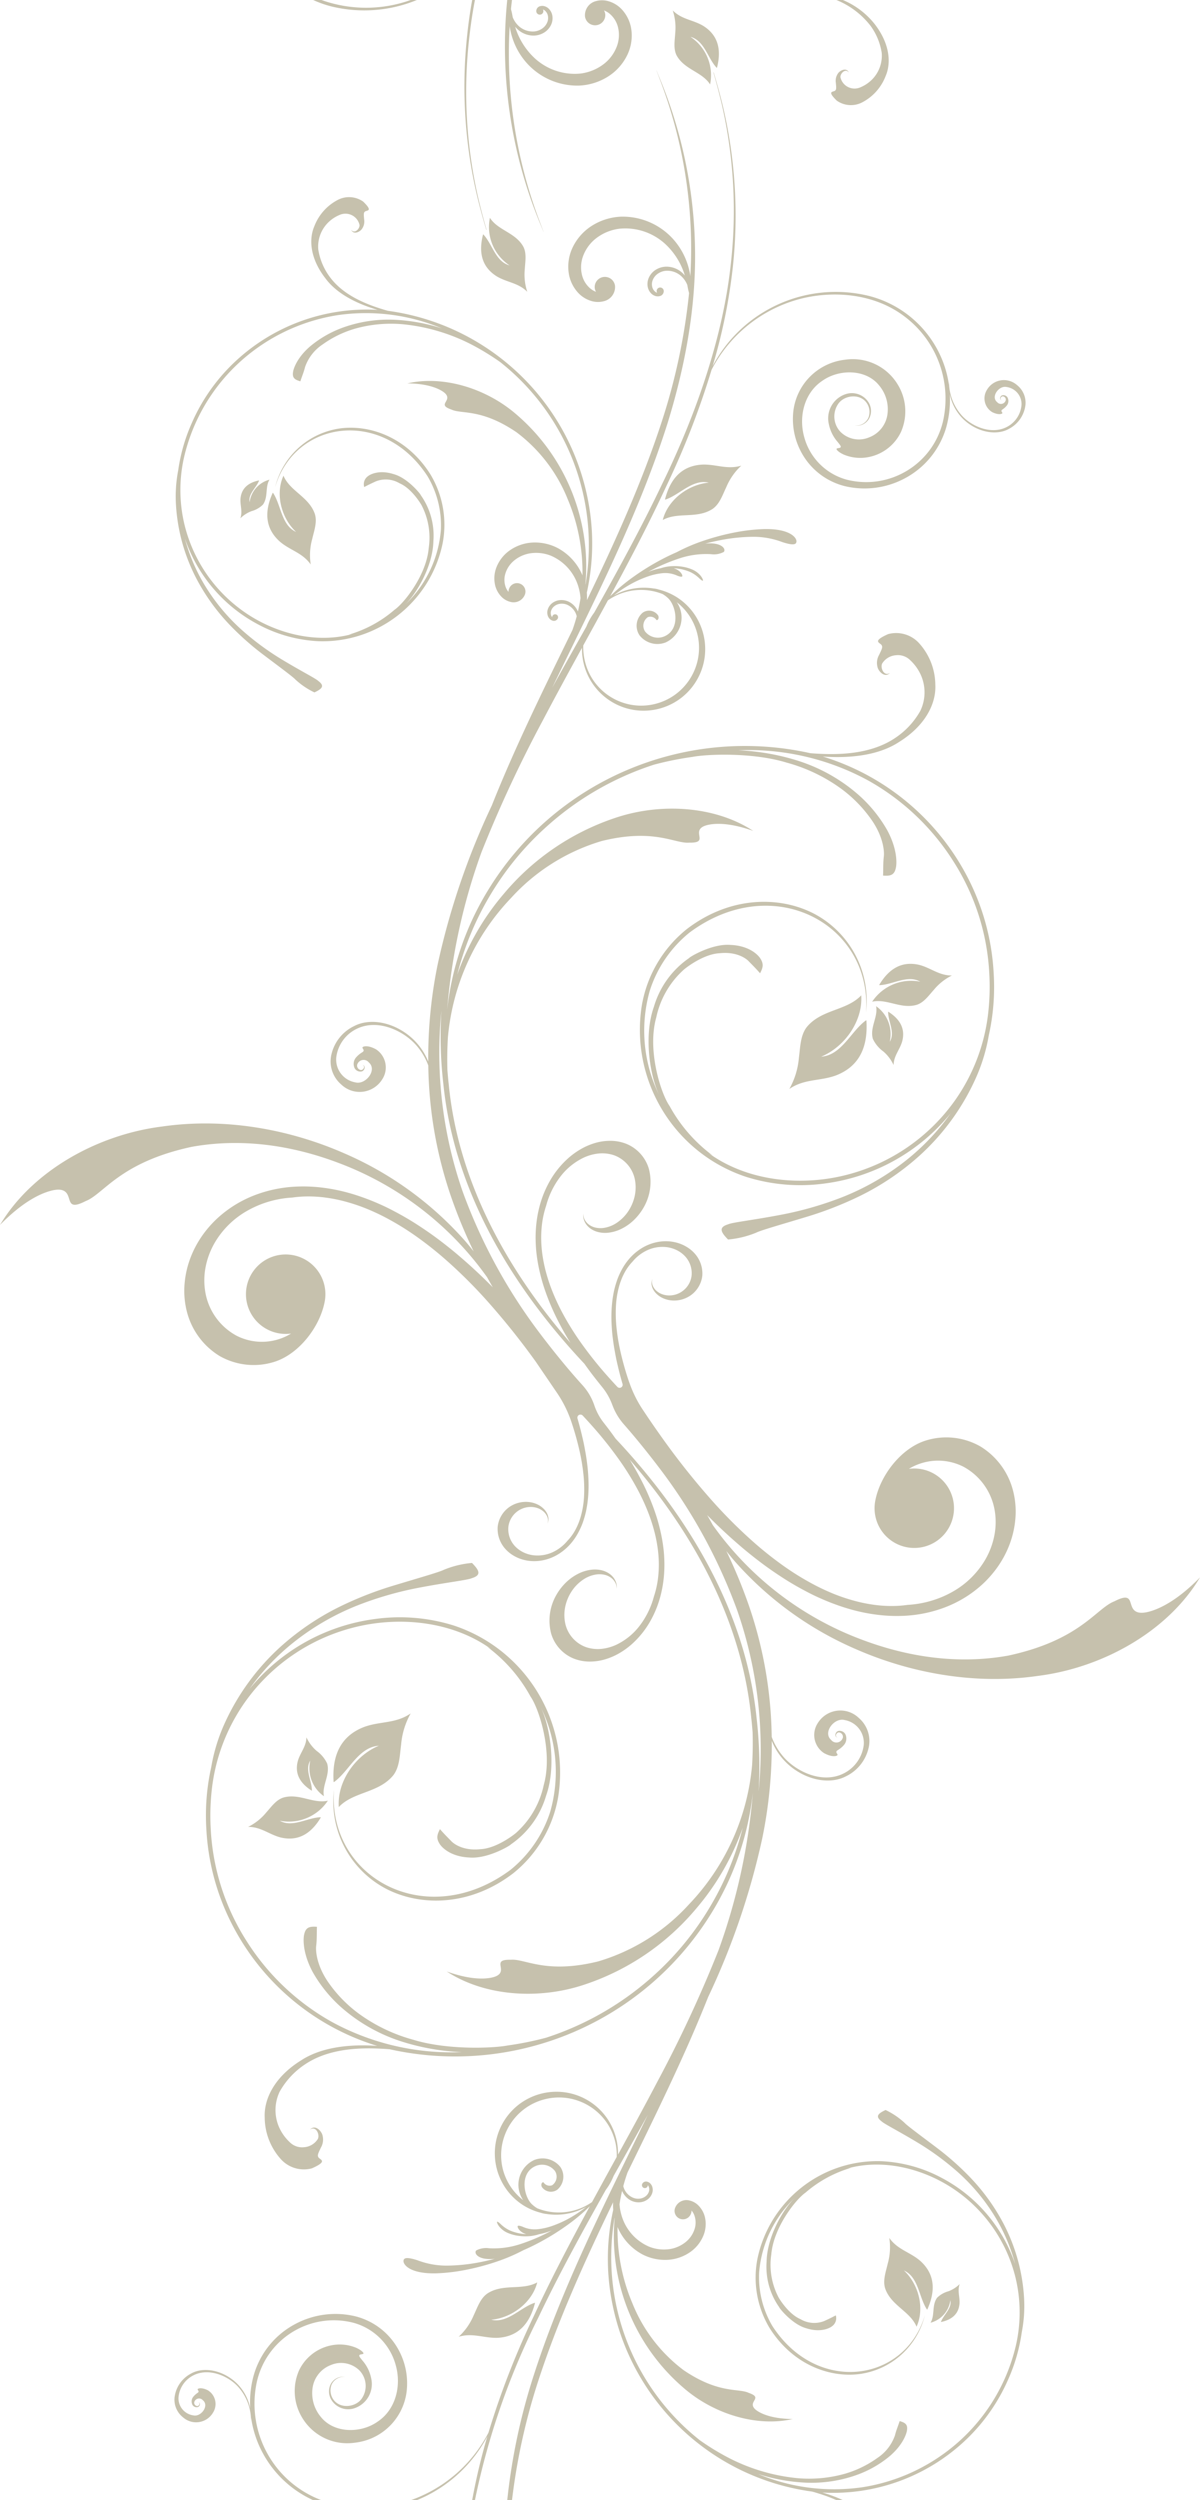 <svg version="1.1" id="レイヤー_1" xmlns="http://www.w3.org/2000/svg" x="0" y="0" width="240" height="500" xml:space="preserve"><style>.st0{fill:none}.st1{fill:#c6c1ad}</style><g id="レイヤー_2_1_"><path class="st0" d="M123.341 431.355a11.425 11.425 0 00-.288-3c-1.453-6.21-7.657-10.073-13.871-8.638a11.49 11.49 0 00-6.553 4.157c-3.897 5.01-2.994 12.23 2.016 16.127a5.45 5.45 0 012.195-8.028 4.53 4.53 0 015.239 1.395 3.422 3.422 0 01-.606 4.532l-.058.04a2.2 2.2 0 01-3.053-.599c-.285-.667.208-1.067.372-.867.37.547 1.064.773 1.685.549a2.08 2.08 0 00.568-2.864 3.27 3.27 0 00-3.951-.945c-3.206 1.485-2.238 6.127-.638 7.613.324.303.68.572 1.061.8a11.609 11.609 0 0010.946-1.242l.006-.006c1.633-2.993 3.276-6.001 4.93-9.024zM82.149-.002H64.285a26.517 26.517 0 0017.864 0zM92.554 238.344a108.208 108.208 0 0015.715 28.682c4.872 6.404 8.16 9.875 8.381 10.152l.019.021a11.493 11.493 0 012.187 3.788l.063.182a11.67 11.67 0 001.827 3.346c.373.477.735.945 1.085 1.406.453.609.883 1.202 1.3 1.787 14.5 15.428 26.008 34.455 28.2 55.867.564 4.891.698 9.822.4 14.737a84.57 84.57 0 00-4.273-36.214 108.238 108.238 0 00-15.721-28.684c-3.093-4.067-5.549-6.951-6.985-8.585a12.14 12.14 0 01-2.191-3.6l-.228-.586a12.352 12.352 0 00-1.9-3.249l-.012-.015a102.575 102.575 0 01-2.247-2.857c-.453-.609-.883-1.202-1.3-1.787-14.5-15.428-26.009-34.455-28.2-55.867a83.98 83.98 0 01-.4-14.737 84.518 84.518 0 004.28 36.213zM116.663 129.089a11.544 11.544 0 004.37 9.456c4.998 3.958 12.257 3.114 16.214-1.883 3.958-4.998 3.114-12.257-1.883-16.214a5.45 5.45 0 01-2.2 8.028 4.53 4.53 0 01-5.239-1.395 3.422 3.422 0 01.606-4.532l.058-.04a2.2 2.2 0 013.053.599c.285.667-.208 1.067-.372.867a1.443 1.443 0 00-1.685-.549 2.08 2.08 0 00-.568 2.864 3.27 3.27 0 003.951.945c3.206-1.485 2.238-6.127.638-7.613a6.266 6.266 0 00-1.061-.8 11.609 11.609 0 00-10.946 1.242h-.006a7786.892 7786.892 0 01-4.93 9.025z"/><path class="st1" d="M102.395-.002h-.949a92.991 92.991 0 006.682 44.971c.221.534.417 1.021.568 1.391h.019c-.139-.373-.33-.866-.53-1.41a94.607 94.607 0 01-6.412-34.31c-.001-1.81.06-3.61.166-5.41a13.995 13.995 0 003.469 7.442 13.583 13.583 0 0010.4 4.447 11.82 11.82 0 005.838-1.834 10.5 10.5 0 003.888-4.444 8.924 8.924 0 00.7-5.145 7.423 7.423 0 00-1.83-3.769 5.887 5.887 0 00-2.765-1.7 4.554 4.554 0 00-2.416-.013 2.91 2.91 0 00-2.221 3.106 2.041 2.041 0 004.055-.435 2.019 2.019 0 00-.258-.8c.435.168.838.41 1.192.714a5.1 5.1 0 011.572 2.506 6.485 6.485 0 01-.146 3.838 8.029 8.029 0 01-2.7 3.693 9.61 9.61 0 01-4.582 1.869 11.813 11.813 0 01-9.208-3.075 14.154 14.154 0 01-3.9-6.291c.061.081.128.158.2.229a4.723 4.723 0 003.616 1.549 4.17 4.17 0 002.039-.638 3.66 3.66 0 001.35-1.548 3.155 3.155 0 00.24-1.79 2.568 2.568 0 00-.637-1.313 2.025 2.025 0 00-.959-.594 1.613 1.613 0 00-.839 0 1.011 1.011 0 00-.779 1.074.712.712 0 001.416-.148.608.608 0 00-.095-.273c.153.055.294.138.417.245.267.231.458.536.549.877.118.44.1.905-.051 1.335-.183.51-.509.956-.94 1.284a3.385 3.385 0 01-1.6.654 4.142 4.142 0 01-3.206-1.071 4.857 4.857 0 01-1.212-1.778 13.84 13.84 0 00-.342-1.6c.056-.612.13-1.224.201-1.835zM64.285-.002h-1.654c1.168.537 2.384.967 3.63 1.284A27.683 27.683 0 0083.382-.002h-1.233a26.516 26.516 0 01-17.864 0zM168.568-.002h-1.294a16.417 16.417 0 016.814 5.14 12.375 12.375 0 012.254 5.418 6.768 6.768 0 01-1.8 5.211 7.161 7.161 0 01-2.468 1.7 2.886 2.886 0 01-3.982-2.007c-.082-.735 1.004-1.891 1.673-.952-.465-1.13-1.853-.377-2.2.223a2.548 2.548 0 00-.4 1.819c.095.964.126 1.341-.126 1.557-.316.359-1.805-.05.316 2.02a4.9 4.9 0 005.023.377 9.917 9.917 0 004.733-5.255c1.191-2.722.814-6.599-2.209-10.478a15.986 15.986 0 00-6.334-4.773zM94.989-.002h-.553a93.057 93.057 0 00-1.005 7.084 95.536 95.536 0 002.044 32.348c.638 2.582 1.25 4.764 1.787 6.526h.056a137.134 137.134 0 01-1.717-6.558 95.087 95.087 0 01-1.7-32.264 93.369 93.369 0 011.088-7.136z"/><path class="st1" d="M105.459 58.363a10.861 10.861 0 01-.5-4.545c.082-1.473.404-3.106-.278-4.454-1.556-2.861-5.1-3.279-6.7-5.807a9.199 9.199 0 003.932 9.517c-2.79-.726-3.446-4.272-5.225-6.166l-.076-.031c-.884 3.433-.379 6.473 2.789 8.421 2.069 1.216 4.259 1.25 6.058 3.065zM54.55 98.543c-1.635 3.625-1.647 7.083 1.483 9.825 2.045 1.726 4.462 2.176 6.115 4.526a12.017 12.017 0 01.3-5.117c.367-1.608 1.03-3.354.53-4.969-1.173-3.455-4.998-4.576-6.285-7.676-1.686 3.707-.398 8.528 2.53 11.251-2.947-1.325-2.991-5.365-4.6-7.793l-.073-.047zM49.927 100.437c-.347-1.636 1.35-2.902 1.88-4.318l-.006-.047c-2.034.43-3.5 1.485-3.7 3.64-.101 1.385.454 2.537-.032 3.948a6.315 6.315 0 012.254-1.442 5.204 5.204 0 002.265-1.3c1.098-1.555.398-3.499 1.313-4.991a5.384 5.384 0 00-3.974 4.51zM134.544 2.082c.487 1.462.657 3.012.5 4.545-.082 1.472-.404 3.106.278 4.453 1.556 2.861 5.1 3.28 6.7 5.808a9.199 9.199 0 00-3.932-9.517c2.79.725 3.446 4.272 5.226 6.165l.075.032c.884-3.433.379-6.473-2.789-8.421-2.068-1.213-4.257-1.249-6.058-3.065zM141.761 96.527c-4.095.349-8.208 3.426-9.208 7.472 3.011-1.68 6.816-.173 9.96-2.218 1.432-.989 2.006-2.814 2.739-4.343a12.39 12.39 0 013.01-4.316c-2.828.848-5.062-.31-7.807-.21-4.272.235-6.46 3.033-7.46 6.985l.1.01c2.839-.943 5.452-4.169 8.666-3.38zM62.626 499.998h1.643c-9.65-3.623-15.139-13.819-12.851-23.869l.051-.204c2.152-8.451 10.747-13.557 19.198-11.405a12.06 12.06 0 018.488 8.512c1.161 4.135-.031 8.848-3.585 11.235-3.4 2.431-8.781 2.386-11.4-.914a7.401 7.401 0 01-1.647-5.848 5.765 5.765 0 013.66-4.533 5.229 5.229 0 015.718 1.1 4.467 4.467 0 01.391 5.695c-1.247 1.667-4.203 1.981-5.547.2a3.148 3.148 0 01-.416-3.093 2.69 2.69 0 012.783-1.521 2.801 2.801 0 00-2.942 1.391 3.282 3.282 0 00.013 3.041 3.935 3.935 0 004.664 1.844 5.092 5.092 0 003.389-6 7.694 7.694 0 00-1.672-3.465c-.505-.615-.726-.894-.714-1.074.013-.37.953-.163.84-.509-.068-.16-.39-.553-1.4-1.033a8.565 8.565 0 00-5.251-.462 9.09 9.09 0 00-6.235 4.978 10.25 10.25 0 00.619 9.423 10.5 10.5 0 0010.52 5.025 11.743 11.743 0 0010.369-10.11 13.99 13.99 0 00-1.906-9 13.622 13.622 0 00-8.318-6.168 17.05 17.05 0 00-11.84 1.438 16.816 16.816 0 00-8.507 10.365 20.479 20.479 0 00-.7 6.592 9.514 9.514 0 00-4.414-6.331c-2.612-1.586-5.522-1.715-7.459-.594a6.21 6.21 0 00-3.251 4.7 4.499 4.499 0 001.7 4.042 3.934 3.934 0 006.008-.983l.028-.046a3.211 3.211 0 00-1.107-4.404c-1.313-.641-1.975-.331-2.013-.208-.063.148.221.296.177.487.006.241-.423.281-1.029 1a1.48 1.48 0 00-.17 1.681.964.964 0 001.047.415c.423-.114.644-.873.083-.98.511.189.126.816-.222.772h-.002a.663.663 0 01-.572-.741.989.989 0 011.723-.421c1.338 1.068-.354 3.386-1.893 3.028a3.444 3.444 0 01-2.973-3.6 5.456 5.456 0 012.884-4.36c3.232-1.721 7.34.204 9.208 2.438a10.072 10.072 0 012.405 6.636c.02-.232.02-.461.02-.687a21.163 21.163 0 002.245 6.943 21.581 21.581 0 0010.162 9.582z"/><path class="st1" d="M-.002 244.975c4.443-4.545 7.908-6.197 9.99-6.781 2.1-.603 2.964-.135 3.4.512.846 1.3.145 3.347 3.73 1.5 3.649-1.394 6.767-7.736 21.2-10.848 7.1-1.288 17.09-1.391 29.145 3.122a64.04 64.04 0 0129.962 22.96c.379.686.759 1.357 1.139 2.013a138.506 138.506 0 00-1.812-1.8 117.407 117.407 0 00-2.733-2.557c-.865-.774-1.71-1.513-2.537-2.217a87.364 87.364 0 00-4.613-3.625 78.757 78.757 0 00-4.108-2.776 59.453 59.453 0 00-3.705-2.132 43.166 43.166 0 00-3.376-1.643 43.994 43.994 0 00-3.124-1.241 40.36 40.36 0 00-2.9-.92 35.45 35.45 0 00-5.313-1.047 31.292 31.292 0 00-4.829-.2 26.427 26.427 0 00-8.607 1.74 23.414 23.414 0 00-7.4 4.579 21.916 21.916 0 00-3.055 3.49 20.45 20.45 0 00-2.316 4.331 18.962 18.962 0 00-1.2 5.088 16.803 16.803 0 00.366 5.484 14.625 14.625 0 006.583 9.156 13.74 13.74 0 0011.163 1.13c4.829-1.618 8.93-6.956 9.89-11.972a7.945 7.945 0 10-6.722 6.372 8.269 8.269 0 01-.573.333 11.175 11.175 0 01-10.282.126 12.226 12.226 0 01-6.266-8.568 13.92 13.92 0 01.038-5.246 15.583 15.583 0 011.748-4.692 17.502 17.502 0 016.639-6.548 20.591 20.591 0 018.93-2.6 22.2 22.2 0 013.175-.226 25.387 25.387 0 013.452.226c1.279.168 2.546.417 3.793.747 1.426.377 2.829.838 4.2 1.382a43.261 43.261 0 014.721 2.23 54.256 54.256 0 015.409 3.37 72.298 72.298 0 016.367 5.076 98.571 98.571 0 017.756 7.745c3.5 3.922 6.788 8.028 9.851 12.3l4.179 6.139a23.766 23.766 0 012.9 5.8l.01.031a59.23 59.23 0 011.716 6.163c.318 1.449.554 2.915.708 4.391a27.98 27.98 0 01.157 3.3 21.572 21.572 0 01-.17 2.578 18.338 18.338 0 01-.4 2.077 13.778 13.778 0 01-.543 1.708c-.188.486-.407.959-.656 1.416-.223.414-.474.812-.751 1.191a9.487 9.487 0 01-.827.986 8.474 8.474 0 01-2.991 2.306 7.264 7.264 0 01-3.755.609 6.403 6.403 0 01-1.969-.547 5.834 5.834 0 01-1.748-1.24 4.957 4.957 0 01-1.332-4.1 4.51 4.51 0 014.329-3.782 4.179 4.179 0 011.6.267c.417.16.801.398 1.13.7.263.245.477.537.631.861.124.26.195.542.208.829.009.231-.034.46-.126.672.105-.185.173-.389.2-.6a2.027 2.027 0 00-.032-.772 2.811 2.811 0 00-.34-.87 3.659 3.659 0 00-.739-.882 4.474 4.474 0 00-1.174-.761 5.339 5.339 0 00-1.622-.433 5.732 5.732 0 00-1.949.129 5.825 5.825 0 00-1.982.895 5.569 5.569 0 00-2.3 3.932 5.98 5.98 0 001.458 4.341 6.884 6.884 0 001.729 1.432c.615.364 1.278.64 1.97.82a8.195 8.195 0 001.988.276 8.663 8.663 0 001.88-.17 9.469 9.469 0 003.282-1.331 10.8 10.8 0 002.632-2.4c.404-.513.767-1.057 1.085-1.627.356-.642.666-1.308.928-1.994.139-.372.259-.751.385-1.172s.24-.861.34-1.316c.101-.48.183-.976.265-1.5.07-.543.133-1.124.178-1.724.037-.635.062-1.301.062-2.007a38.19 38.19 0 00-.226-3.738c-.056-.479-.12-.984-.195-1.5a42.394 42.394 0 00-.278-1.67c-.107-.6-.227-1.226-.366-1.87a93.166 93.166 0 00-.5-2.107 63.99 63.99 0 00-.65-2.387l-.006-.024a.614.614 0 011.039-.582c.599.639 1.172 1.265 1.719 1.879a78.39 78.39 0 015.838 7.34 55.417 55.417 0 013.464 5.643 42.218 42.218 0 012.089 4.546c.484 1.242.895 2.51 1.231 3.8.279 1.073.495 2.162.649 3.26.132.948.21 1.902.234 2.858.019.849-.011 1.699-.088 2.545a18.996 18.996 0 01-.902 4.362 16.553 16.553 0 01-2.758 5.694 12.771 12.771 0 01-4.746 3.91 9.386 9.386 0 01-2.986.827 7.38 7.38 0 01-3.073-.346 6.517 6.517 0 01-4.153-4.724 8.194 8.194 0 01.038-3.564 8.988 8.988 0 011.452-3.192 8.338 8.338 0 012.24-2.123 6.36 6.36 0 012.317-.908 4.57 4.57 0 011.937.072c.495.133.956.372 1.351.7.319.28.575.624.75 1.011.146.335.217.697.208 1.062a2.713 2.713 0 00-.062-1.027 3.284 3.284 0 00-.48-1.065 3.764 3.764 0 00-.966-.955 4.58 4.58 0 00-1.5-.659 5.851 5.851 0 00-2.026-.117 7.802 7.802 0 00-2.448.7 9.896 9.896 0 00-2.575 1.765 11.184 11.184 0 00-2.183 2.88 10.265 10.265 0 00-.878 7.431 7.755 7.755 0 004.449 4.969 8.634 8.634 0 003.162.628 10.706 10.706 0 003.137-.433 13.208 13.208 0 002.859-1.225 15.381 15.381 0 002.461-1.765 18.11 18.11 0 003.7-4.548 21.024 21.024 0 002.2-5.544c.256-1.047.44-2.111.549-3.184.123-1.187.164-2.382.12-3.575a27.472 27.472 0 00-.133-1.979 32.532 32.532 0 00-.3-2.138 33.87 33.87 0 00-.5-2.341 34.554 34.554 0 00-.738-2.587 44.959 44.959 0 00-1.061-2.893 49.262 49.262 0 00-1.483-3.292 62.199 62.199 0 00-.947-1.824 50.631 50.631 0 00-1.116-1.973 52.716 52.716 0 00-.663-1.1c12.758 14.709 22.474 32.323 24.341 51.793.102.91.182 1.818.252 2.726.066 2.2.032 4.366-.094 6.532a46.24 46.24 0 01-12.654 27.933 39.788 39.788 0 01-18.162 11.388c-10.502 2.579-14.598-.59-17.457-.339-2.953-.063-1.836 1.059-1.969 2.186-.075.565-.504 1.137-2.063 1.423s-4.374.308-8.766-1.26c7.705 5.038 18.624 5.66 27.68 2.576a49.471 49.471 0 0022.233-15.189 50.709 50.709 0 009.285-16.152 59.281 59.281 0 01-6.767 16.2 58.572 58.572 0 01-10.595 12.962 59.45 59.45 0 01-21.982 12.849 64.56 64.56 0 01-7.693 1.552c-2.922.557-12.035.942-18.844-1.143a33.417 33.417 0 01-10.912-5.227 26.645 26.645 0 01-6.311-6.579c-2.272-3.459-2.304-6.245-2.209-6.945.164-1.432.088-2.384.152-3.841-1.376-.097-2.228.025-2.544 1.488-.201.72-.41 3.685 1.729 7.62a27.584 27.584 0 006.343 7.566 33.878 33.878 0 0011.479 6.288 45.888 45.888 0 0011.979 2.1 49.986 49.986 0 01-25.97-6.021 47.675 47.675 0 01-17.159-16.31 46.005 46.005 0 01-7.1-22.284 46.927 46.927 0 01.17-7.488 37.621 37.621 0 016.7-17.925 38.12 38.12 0 0121.42-14.815c9.182-2.432 19.999-1.404 27.844 4.284-.271-.185-.575-.34-.865-.518a30.577 30.577 0 018.678 9.953c1.673 2.363 4.531 11.035 2.657 17.7a17.814 17.814 0 01-5.472 9.52c.057-.022-3.711 3.15-7.2 3.319-3.56.377-5.453-1.174-5.876-1.668-.871-.885-1.477-1.498-2.215-2.342-.486.976-.827 1.73-.095 2.892.334.6 2.064 2.608 5.964 2.78 3.78.334 8.425-2.544 8.286-2.6a17.914 17.914 0 007.075-9.755c2.133-5.993.732-14.137-1.143-17.865a29.218 29.218 0 011.969 21.065 24.506 24.506 0 01-7.952 11.631c-16.749 12.447-36.578 1.627-35.29-16.053a19.7 19.7 0 0010.572 19.913c6.97 3.521 16.77 3.342 25.27-3.179a24.951 24.951 0 009.018-15.424c2.288-14.934-6.524-29.342-20.86-34.11a36.087 36.087 0 00-15.734-1.329 38.945 38.945 0 00-25.2 14.045 45.894 45.894 0 018.911-9.409 50.331 50.331 0 0112.793-7.375 69.102 69.102 0 0111.87-3.443c5.812-1.128 10.012-1.569 10.912-1.969 1.931-.59 1.584-1.489.044-3.05a19.126 19.126 0 00-5.635 1.372c-.9.459-4.575 1.502-9.8 3.079a71.399 71.399 0 00-10.9 4.237 52.197 52.197 0 00-11.693 7.839 46.662 46.662 0 00-11.752 16.26 35.624 35.624 0 00-2.373 8.054 44.395 44.395 0 00-.972 12.428 47.036 47.036 0 004.368 17.45 48.64 48.64 0 0029.808 25.869c-6.378-.454-11.641.535-15.224 2.889-5.32 3.292-7.482 7.736-7.282 11.492a12.553 12.553 0 003.294 8.339 6.198 6.198 0 006.14 1.765c3.447-1.533 1.49-1.699 1.275-2.267-.201-.368.007-.801.543-1.91a3.187 3.187 0 00.328-2.337c-.145-.87-1.464-2.377-2.518-1.234 1.206-.826 1.994 1.024 1.565 1.868a3.531 3.531 0 01-2.752 1.653 3.475 3.475 0 01-2.884-1.021 9.161 9.161 0 01-2.177-3.116 8.553 8.553 0 01.184-6.985 15.824 15.824 0 015.086-5.459c4.156-2.783 9.365-3.257 13.556-3.178a54.45 54.45 0 013.351.169c25.241 5.616 51.249-5.515 64.612-27.652a57.832 57.832 0 008.021-23.64 120.852 120.852 0 01-6.861 31.486 256.292 256.292 0 01-12.236 26.3c-2.568 4.896-5.223 9.754-7.868 14.58a12.319 12.319 0 00-5.701-10.647c-5.74-3.654-13.355-1.964-17.009 3.776s-1.964 13.355 3.776 17.009a12.403 12.403 0 003.553 1.508c.27.087.546.15.827.188.057.01.12.016.176.022a12.49 12.49 0 008-1.385 25.713 25.713 0 01-2.895 1.982 21.868 21.868 0 01-3.944 1.825 12.73 12.73 0 01-3 .653 5.796 5.796 0 01-2.872-.518c-.523-.198-.896-.273-.972-.113-.12.257.429 1.25 1.729 1.608a9.393 9.393 0 01-3.263-.729 6.708 6.708 0 01-1.905-1.319c-.354-.32-.612-.509-.682-.434-.133.152.439 1.458 2.039 2.19a8.285 8.285 0 001.767.55c.761.143 1.536.198 2.309.163a8.547 8.547 0 002.323-.424 13.15 13.15 0 001.54-.39c.315-.1.637-.213.959-.339a37.497 37.497 0 01-6.273 2.711 16.951 16.951 0 01-6.267.835 4.231 4.231 0 00-2.581.446c-.518.569.436 2.02 3.724 1.655a42.965 42.965 0 01-3.623.811 36.07 36.07 0 01-5.661.559 16.284 16.284 0 01-6.166-1.062c-1.205-.389-2.158-.578-2.568-.333-.821.502.208 3.091 6.292 2.943a36.781 36.781 0 005.768-.666 47.723 47.723 0 006.407-1.702 36.421 36.421 0 005.27-2.262 42.593 42.593 0 002.884-1.381 49.677 49.677 0 005.737-3.522 37.949 37.949 0 004.672-3.9c-3.99 7.362-7.823 14.66-11.18 21.914a163.958 163.958 0 00-9.1 23.378 27.98 27.98 0 01-15.517 13.5h1.2a27.276 27.276 0 002.987-1.431 27.904 27.904 0 0011.106-11.328 122.179 122.179 0 00-3.034 12.759h.555a147 147 0 0112.657-36.474c4.014-8.449 8.688-16.958 13.514-25.576.195-.263.384-.532.56-.813a12.47 12.47 0 001.007-1.982c2.277-4.055 4.575-8.135 6.845-12.246-8.36 17.324-17.254 34.493-23.087 52.939a123.015 123.015 0 00-5.036 24.155h.951a124.945 124.945 0 015.234-23.8c4.004-12.31 9.362-24.089 14.99-35.778-.026.5-.018 1.001.023 1.5a45.28 45.28 0 00-.277 18.288c3.759 20.001 19.908 35.344 40.075 38.076a44.41 44.41 0 012.518.788c.754.264 1.539.569 2.339.923h1.3a29.787 29.787 0 00-4.132-1.524 38.499 38.499 0 0029.142-10.956 37.25 37.25 0 008.04-11.694 35.216 35.216 0 002.708-9.441c.421-2.171.578-4.385.467-6.593a36.619 36.619 0 00-4.191-15.22 40.713 40.713 0 00-6.469-8.983 56.218 56.218 0 00-6.879-6.112c-3.426-2.591-5.85-4.363-6.386-4.947a15.097 15.097 0 00-3.789-2.557c-1.571.735-2.07 1.304-.808 2.262.549.537 3.535 2.02 7.517 4.437a54.676 54.676 0 017.813 5.789 39.485 39.485 0 017.415 8.943 36.067 36.067 0 013.982 9.381 30.529 30.529 0 00-14.736-17.256 28.374 28.374 0 00-11.984-3.317c-11.906-.391-22.372 7.826-24.817 19.485a19.58 19.58 0 002.41 13.858c4.478 7.132 11.663 9.944 17.778 9.252a15.6 15.6 0 0013.3-11.815c-3.925 13.408-21.552 15.974-30.489 2.208a19.225 19.225 0 01-2.663-10.76 23.104 23.104 0 017.264-15.016c-2.41 2.239-5.692 7.871-5.774 12.877a14.024 14.024 0 002.537 9.137c-.116.006 2.522 3.401 5.4 4.187 2.928.942 4.758-.07 5.175-.421.676-.494.966-1.36.725-2.161-.778.421-1.394.71-2.278 1.121a5.398 5.398 0 01-4.8-.371c-2.537-1.08-4.443-4.45-4.405-4.419a14.02 14.02 0 01-1.414-8.524c.454-5.433 4.954-11.059 6.841-12.35a24.274 24.274 0 019.161-4.977c-.265.045-.53.082-.783.145 7.359-2.053 15.632.141 21.747 4.447a29.91 29.91 0 0111.726 16.794 29.57 29.57 0 010 15.067 37.12 37.12 0 01-13.328 20.089 37.752 37.752 0 01-17.172 7.356 39.433 39.433 0 01-20.84-2.654 36.199 36.199 0 009.429 1.727 26.881 26.881 0 0010.211-1.5 21.829 21.829 0 006.766-3.854c2.669-2.322 3.332-4.564 3.382-5.154.171-1.169-.422-1.492-1.47-1.8-.353 1.096-.669 1.775-.947 2.881a8.934 8.934 0 01-3.546 4.522 21.225 21.225 0 01-6.476 3.135 26.51 26.51 0 01-9.5.876 38.074 38.074 0 01-14.22-4.32 50.286 50.286 0 01-5.251-3.245 46.683 46.683 0 01-17.081-44.477c.007.028.024.046.021.083s-.011.067-.011.1a39.999 39.999 0 0014.465 34.367c5.837 4.755 14.074 7.277 21.155 5.666-3.68-.041-5.738-.828-6.823-1.463-1.085-.635-1.23-1.182-1.136-1.618.215-.867 1.354-1.392-.846-2.152-2.038-.967-5.945.255-12.987-4.519a31.253 31.253 0 01-10.262-13.377 37.481 37.481 0 01-2.973-15.267 11.031 11.031 0 005.081 5.53 9.892 9.892 0 004.96 1.03 8.744 8.744 0 004.614-1.642 7.437 7.437 0 002.6-3.433 6.085 6.085 0 00.215-3.455 4.91 4.91 0 00-1.307-2.346 3.706 3.706 0 00-1.735-.981 2.41 2.41 0 00-2.866 1.345 1.686 1.686 0 103.099 1.322c.093-.214.138-.445.133-.678.249.297.443.635.574 1 .276.786.315 1.635.114 2.443a5.444 5.444 0 01-1.673 2.711 6.69 6.69 0 01-3.446 1.576 7.97 7.97 0 01-4.07-.5 9.738 9.738 0 01-5.4-5.932c-.27-.825-.44-1.679-.506-2.544.136-.88.307-1.766.519-2.666a3.873 3.873 0 001.767 1.922 3.46 3.46 0 001.723.357 3.036 3.036 0 001.609-.574c.41-.301.723-.716.9-1.194a2.1 2.1 0 00.076-1.2 1.676 1.676 0 00-.454-.817 1.324 1.324 0 00-.606-.342.841.841 0 00-1 .468.589.589 0 00.309.77.6.6 0 00.776-.308.63.63 0 00.044-.239c.086.104.154.222.2.349.099.273.114.569.044.851a1.88 1.88 0 01-.587.943 2.3 2.3 0 01-1.2.546 2.718 2.718 0 01-1.413-.173 3.384 3.384 0 01-1.948-2.3v-.021c.241-.904.522-1.815.849-2.732 3.654-7.498 7.345-14.992 10.785-22.592a285.473 285.473 0 005.338-12.493 147.2 147.2 0 0010.811-31.685 92.358 92.358 0 001.909-19.557 12.729 12.729 0 004.794 5.894c3.427 2.28 7.34 2.623 10.016 1.223a8.376 8.376 0 004.651-6.147 6.08 6.08 0 00-2.064-5.547 5.31 5.31 0 00-8.197 1.043 4.331 4.331 0 001.249 5.995c1.729.944 2.631.564 2.694.4.095-.194-.277-.408-.215-.665.013-.318.594-.349 1.452-1.288.57-.607.701-1.505.328-2.25a1.31 1.31 0 00-1.394-.621c-.569.132-.915 1.143-.158 1.319-.682-.286-.126-1.109.335-1.027l.008.001a.89.89 0 01.723 1.029 1.336 1.336 0 01-2.347.468c-1.736-1.514.675-4.542 2.726-3.97a4.629 4.629 0 013.793 5.023 7.356 7.356 0 01-4.134 5.707c-4.449 2.135-9.876-.692-12.268-3.807a12.773 12.773 0 01-2-3.555 83.909 83.909 0 00-4.5-26.079 101.102 101.102 0 00-4.579-11.1 59.875 59.875 0 001.677 2.044 68.431 68.431 0 0024.234 17.585c10.476 4.593 23.369 7.234 36.426 5.346 12.968-1.631 25.982-8.924 32.4-19.7-4.443 4.542-7.908 6.197-9.997 6.8-2.095.603-2.96.135-3.395-.512-.846-1.3-.146-3.347-3.731-1.5-3.649 1.394-6.767 7.736-21.2 10.848-7.1 1.288-17.09 1.391-29.144-3.122a64.038 64.038 0 01-29.963-22.96c-.378-.686-.758-1.357-1.139-2.013.612.618 1.219 1.223 1.812 1.8.933.901 1.844 1.746 2.733 2.557.865.774 1.711 1.513 2.537 2.217a87.364 87.364 0 004.613 3.625 77.93 77.93 0 004.109 2.776 58.895 58.895 0 003.7 2.133 42.984 42.984 0 003.376 1.642c1.067.472 2.101.88 3.123 1.241.981.355 1.953.656 2.9.921 1.742.483 3.519.832 5.314 1.045a31.28 31.28 0 004.828.2 26.433 26.433 0 008.608-1.74 23.432 23.432 0 007.4-4.579 21.916 21.916 0 003.055-3.49 20.381 20.381 0 002.316-4.331 18.962 18.962 0 001.2-5.088 16.746 16.746 0 00-.366-5.484 14.613 14.613 0 00-6.583-9.155 13.728 13.728 0 00-11.163-1.131c-4.828 1.617-8.93 6.956-9.89 11.972a7.944 7.944 0 1015.672.419 7.944 7.944 0 00-8.95-6.791c.189-.117.374-.229.574-.334a11.432 11.432 0 014.985-1.312 11.31 11.31 0 015.3 1.187 12.226 12.226 0 016.266 8.568 13.92 13.92 0 01-.038 5.246 15.583 15.583 0 01-1.748 4.692 17.512 17.512 0 01-6.639 6.549 20.609 20.609 0 01-8.93 2.6 22.175 22.175 0 01-3.174.226 25.401 25.401 0 01-3.453-.226 30.202 30.202 0 01-3.793-.748 36.892 36.892 0 01-4.2-1.381 43.261 43.261 0 01-4.721-2.23 54.427 54.427 0 01-5.408-3.37 72.459 72.459 0 01-6.368-5.076 98.584 98.584 0 01-7.756-7.746 147.953 147.953 0 01-9.851-12.3 201.008 201.008 0 01-4.281-6.2 23.964 23.964 0 01-2.579-5.142l-.228-.632a59.23 59.23 0 01-1.716-6.163 39.468 39.468 0 01-.707-4.391 28.198 28.198 0 01-.158-3.3c.006-.862.063-1.723.171-2.578.093-.699.226-1.392.4-2.076.143-.581.325-1.152.543-1.709.188-.486.407-.959.656-1.416.223-.414.474-.812.751-1.191.253-.347.529-.676.827-.986a8.474 8.474 0 012.991-2.306 7.264 7.264 0 013.755-.609c.681.076 1.346.26 1.969.546a5.837 5.837 0 011.748 1.241 4.957 4.957 0 011.332 4.1 4.5 4.5 0 01-.871 2.016 4.554 4.554 0 01-1.622 1.322 4.48 4.48 0 01-1.836.444 4.18 4.18 0 01-1.6-.268 3.557 3.557 0 01-1.13-.7 2.876 2.876 0 01-.631-.86 2.171 2.171 0 01-.208-.83c-.009-.231.034-.46.126-.672a1.637 1.637 0 00-.2.6c-.039.257-.028.52.032.773.064.307.18.601.341.87.197.331.447.629.738.882a4.5 4.5 0 001.174.761 5.339 5.339 0 001.622.433 5.788 5.788 0 001.95-.128 5.875 5.875 0 001.982-.9 5.569 5.569 0 002.3-3.932 5.975 5.975 0 00-1.458-4.341 6.862 6.862 0 00-1.729-1.432 7.655 7.655 0 00-1.969-.82 8.244 8.244 0 00-1.988-.276 8.672 8.672 0 00-1.881.17 9.456 9.456 0 00-3.281 1.331 10.747 10.747 0 00-2.633 2.4 12.375 12.375 0 00-1.085 1.627 15.555 15.555 0 00-.928 1.994 20.178 20.178 0 00-.725 2.488c-.101.48-.183.976-.265 1.5-.07.543-.133 1.124-.177 1.724a33.41 33.41 0 00-.063 2.007 38.19 38.19 0 00.226 3.738c.061.479.124.984.2 1.5.078.54.17 1.093.278 1.67.107.6.226 1.226.365 1.869.153.675.317 1.376.5 2.108.19.763.41 1.558.65 2.387l.007.024a.612.612 0 01-1.04.582 100.569 100.569 0 01-1.719-1.879 78.39 78.39 0 01-5.838-7.34 55.707 55.707 0 01-3.464-5.643 42.413 42.413 0 01-2.089-4.546 34.28 34.28 0 01-1.231-3.8 29.139 29.139 0 01-.649-3.26 25.312 25.312 0 01-.234-2.858c-.019-.849.011-1.698.088-2.544a19 19 0 01.903-4.363 16.535 16.535 0 012.758-5.694 12.754 12.754 0 014.746-3.91 9.373 9.373 0 012.985-.827 7.38 7.38 0 013.073.346 6.517 6.517 0 014.153 4.724 8.199 8.199 0 01-.038 3.565 8.983 8.983 0 01-1.452 3.191 8.338 8.338 0 01-2.24 2.123 6.362 6.362 0 01-2.316.908 4.574 4.574 0 01-1.938-.072 3.551 3.551 0 01-1.35-.7 2.968 2.968 0 01-.751-1.011 2.533 2.533 0 01-.208-1.062c-.045.343-.024.692.062 1.027.095.381.257.742.48 1.065.261.374.589.698.966.955a4.58 4.58 0 001.5.659 5.851 5.851 0 002.026.117 7.802 7.802 0 002.448-.7 9.896 9.896 0 002.575-1.765 11.228 11.228 0 002.184-2.88 10.264 10.264 0 00.877-7.431 7.752 7.752 0 00-4.449-4.969 8.634 8.634 0 00-3.162-.628 10.7 10.7 0 00-3.136.433c-.998.294-1.958.705-2.859 1.225a15.345 15.345 0 00-2.462 1.765 18.11 18.11 0 00-3.7 4.548 21.024 21.024 0 00-2.2 5.544 23.072 23.072 0 00-.548 3.185 25.389 25.389 0 00-.121 3.574c.022.643.066 1.303.133 1.979.074.694.174 1.41.3 2.138.134.761.3 1.541.5 2.341.202.838.448 1.695.738 2.587.303.929.657 1.893 1.061 2.893a49.018 49.018 0 001.483 3.291c.297.597.612 1.203.947 1.825a50.68 50.68 0 001.117 1.973c.212.362.433.729.662 1.1-12.758-14.709-22.474-32.323-24.341-51.793a78.863 78.863 0 01-.252-2.726c-.066-2.2-.032-4.366.094-6.532a46.25 46.25 0 0112.65-27.931 39.788 39.788 0 0118.162-11.388c10.502-2.579 14.598.59 17.457.339 2.953.063 1.836-1.059 1.969-2.186.076-.565.504-1.137 2.063-1.423 1.559-.286 4.374-.308 8.766 1.26-7.705-5.038-18.623-5.66-27.68-2.576a49.471 49.471 0 00-22.233 15.189 50.709 50.709 0 00-9.285 16.152 59.281 59.281 0 016.767-16.2 58.567 58.567 0 0110.6-12.962 59.446 59.446 0 0121.981-12.849 64.126 64.126 0 017.693-1.552c2.922-.562 12.035-.942 18.844 1.143a33.397 33.397 0 0110.912 5.227 26.65 26.65 0 016.311 6.58c2.272 3.457 2.304 6.244 2.209 6.944-.164 1.432-.088 2.384-.152 3.841 1.376.098 2.229-.025 2.544-1.488.202-.72.41-3.685-1.729-7.62a27.628 27.628 0 00-6.347-7.569 33.934 33.934 0 00-11.48-6.287 45.891 45.891 0 00-11.969-2.095 49.982 49.982 0 0125.969 6.021 47.672 47.672 0 0117.156 16.312 46.005 46.005 0 017.1 22.284 46.927 46.927 0 01-.17 7.488 37.621 37.621 0 01-6.7 17.925 38.12 38.12 0 01-21.42 14.815c-9.182 2.432-19.999 1.404-27.844-4.284.272.185.575.34.865.518a30.577 30.577 0 01-8.678-9.953c-1.672-2.364-4.531-11.035-2.657-17.7a17.814 17.814 0 015.472-9.52c-.058.022 3.71-3.15 7.2-3.319 3.559-.377 5.453 1.174 5.875 1.668.871.885 1.477 1.498 2.216 2.342.486-.976.826-1.73.094-2.892-.334-.601-2.064-2.607-5.964-2.78-3.78-.334-8.425 2.543-8.286 2.6a17.914 17.914 0 00-7.075 9.755c-2.132 5.993-.732 14.137 1.143 17.865a29.223 29.223 0 01-1.969-21.065 24.506 24.506 0 017.952-11.631c16.749-12.447 36.578-1.627 35.29 16.053a19.7 19.7 0 00-10.576-19.916c-6.97-3.521-16.775-3.342-25.27 3.179a24.951 24.951 0 00-9.018 15.424c-2.289 14.936 6.525 29.347 20.864 34.113a36.061 36.061 0 0015.738 1.336 38.942 38.942 0 0025.2-14.046 45.904 45.904 0 01-8.911 9.411 50.399 50.399 0 01-12.792 7.374 69.023 69.023 0 01-11.871 3.443c-5.812 1.128-10.012 1.569-10.912 1.969-1.931.59-1.584 1.489-.044 3.05a19.126 19.126 0 005.635-1.372c.9-.459 4.575-1.502 9.8-3.078a71.548 71.548 0 0010.9-4.238 52.177 52.177 0 0011.694-7.841 46.66 46.66 0 0011.751-16.26 35.624 35.624 0 002.373-8.054 44.395 44.395 0 00.972-12.428 47.036 47.036 0 00-4.368-17.45 48.64 48.64 0 00-29.808-25.869c6.378.453 11.641-.535 15.224-2.889 5.32-3.292 7.482-7.736 7.282-11.492a12.553 12.553 0 00-3.294-8.339 6.198 6.198 0 00-6.14-1.765c-3.446 1.533-1.49 1.699-1.275 2.267.202.368-.006.801-.543 1.91a3.187 3.187 0 00-.328 2.337c.145.87 1.464 2.377 2.518 1.234-1.206.826-1.994-1.024-1.565-1.868a3.531 3.531 0 012.752-1.653 3.475 3.475 0 012.884 1.021 9.161 9.161 0 012.177 3.116 8.56 8.56 0 01-.183 6.985 15.818 15.818 0 01-5.087 5.459c-4.156 2.778-9.365 3.257-13.556 3.178a54.45 54.45 0 01-3.351-.169c-25.241-5.62-51.252 5.51-64.615 27.649a57.829 57.829 0 00-8.022 23.639 120.854 120.854 0 016.862-31.486 255.975 255.975 0 0112.235-26.3c2.568-4.896 5.223-9.754 7.868-14.58a12.322 12.322 0 005.711 10.658c5.743 3.649 13.356 1.951 17.005-3.792s1.951-13.356-3.792-17.005a12.436 12.436 0 00-3.554-1.508 4.784 4.784 0 00-1.003-.21 12.49 12.49 0 00-8 1.385 25.713 25.713 0 012.895-1.982 21.877 21.877 0 013.945-1.825 12.73 12.73 0 013-.653 5.796 5.796 0 012.872.518c.524.198.896.273.972.113.12-.257-.429-1.25-1.729-1.608a9.393 9.393 0 013.263.729 6.713 6.713 0 011.906 1.319c.353.32.612.509.681.433.133-.151-.439-1.457-2.039-2.189a8.218 8.218 0 00-1.766-.549 9.994 9.994 0 00-2.31-.164 8.547 8.547 0 00-2.323.424 13.15 13.15 0 00-1.54.39c-.315.1-.637.214-.959.339a37.613 37.613 0 016.273-2.711 16.951 16.951 0 016.267-.835 4.23 4.23 0 002.581-.446c.518-.569-.435-2.02-3.724-1.655a43.053 43.053 0 013.623-.811 36.07 36.07 0 015.661-.559 16.284 16.284 0 016.166 1.062c1.205.389 2.159.578 2.568.333.821-.502-.208-3.091-6.291-2.943a36.78 36.78 0 00-5.769.666 47.67 47.67 0 00-6.393 1.7 36.421 36.421 0 00-5.27 2.262c-.959.417-1.937.881-2.884 1.381a49.75 49.75 0 00-5.736 3.522 37.786 37.786 0 00-4.672 3.9c3.99-7.362 7.823-14.66 11.181-21.915a163.992 163.992 0 009.1-23.377 27.932 27.932 0 0118.115-14.275c6.311-1.514 14.294-1.03 20.385 3.552a20.572 20.572 0 017.769 21.085l-.052.211c-2.153 8.451-10.749 13.556-19.2 11.403a12.06 12.06 0 01-8.488-8.512c-1.161-4.135.032-8.848 3.585-11.235 3.4-2.431 8.781-2.386 11.4.914a7.401 7.401 0 011.647 5.848 5.762 5.762 0 01-3.66 4.532 5.227 5.227 0 01-5.718-1.1 4.47 4.47 0 01-.391-5.695c1.247-1.667 4.203-1.981 5.547-.2.675.885.834 2.061.417 3.093a2.694 2.694 0 01-2.783 1.521 2.8 2.8 0 002.941-1.391 3.28 3.28 0 00-.01-3.04 3.935 3.935 0 00-4.664-1.844 5.092 5.092 0 00-3.389 6 7.694 7.694 0 001.672 3.465c.505.615.726.895.714 1.074-.013.371-.953.163-.84.509.068.16.389.552 1.4 1.033a8.562 8.562 0 005.25.462 9.085 9.085 0 006.235-4.978 10.253 10.253 0 00-.618-9.423 10.5 10.5 0 00-10.52-5.025 11.74 11.74 0 00-10.369 10.11 13.984 13.984 0 001.905 9 13.624 13.624 0 008.318 6.168 17.05 17.05 0 0011.84-1.438 16.816 16.816 0 008.507-10.365c.59-2.145.826-4.371.7-6.592a9.521 9.521 0 004.414 6.332c2.612 1.585 5.522 1.714 7.459.593a6.208 6.208 0 003.251-4.7 4.499 4.499 0 00-1.7-4.042 3.934 3.934 0 00-6.008.983l-.027.044a3.212 3.212 0 001.106 4.406c1.313.641 1.975.33 2.013.208.063-.148-.221-.296-.176-.487-.007-.24.422-.28 1.028-1a1.48 1.48 0 00.17-1.68.96.96 0 00-1.047-.415c-.423.114-.644.873-.083.98-.511-.188-.125-.816.222-.772h.002a.663.663 0 01.572.741.989.989 0 01-1.723.421c-1.338-1.069.354-3.386 1.893-3.028a3.444 3.444 0 012.973 3.6 5.457 5.457 0 01-2.881 4.36c-3.232 1.721-7.34-.204-9.208-2.438a10.07 10.07 0 01-2.405-6.636c-.015.232-.02.461-.02.687a21.186 21.186 0 00-2.245-6.943 21.585 21.585 0 00-13.8-10.861c-12.39-3.013-25.244 2.769-31.209 14.038a111.711 111.711 0 004.039-19.84 95.529 95.529 0 00-2.045-32.347 128.271 128.271 0 00-1.786-6.527h-.057a137.77 137.77 0 011.717 6.558 95.098 95.098 0 011.7 32.266c-1.5 13.367-6.344 28.497-13.74 43.613-4.014 8.449-8.688 16.958-13.514 25.576-.195.263-.384.532-.56.813a12.46 12.46 0 00-1.007 1.981c-2.277 4.056-4.575 8.136-6.845 12.247 8.36-17.324 17.254-34.493 23.088-52.939 3.471-11.26 5.684-23 5.484-34.8a92.8 92.8 0 00-7.132-34.326c-.221-.534-.417-1.021-.568-1.392h-.018c.138.374.33.867.53 1.41a94.632 94.632 0 016.411 34.311c0 1.81-.06 3.61-.166 5.41a14.004 14.004 0 00-3.47-7.442 13.588 13.588 0 00-10.4-4.448 11.843 11.843 0 00-5.838 1.834 10.496 10.496 0 00-3.888 4.445 8.924 8.924 0 00-.7 5.145 7.431 7.431 0 001.83 3.769 5.895 5.895 0 002.765 1.7c.79.221 1.625.225 2.417.012a2.91 2.91 0 002.221-3.106 2.042 2.042 0 00-4.058.439c.029.28.118.551.259.794a4.063 4.063 0 01-1.193-.713 5.102 5.102 0 01-1.571-2.506 6.477 6.477 0 01.145-3.838 8.032 8.032 0 012.7-3.694 9.606 9.606 0 014.581-1.868 11.812 11.812 0 019.208 3.074 14.154 14.154 0 013.9 6.291 2.125 2.125 0 00-.195-.229 4.725 4.725 0 00-3.616-1.548 4.173 4.173 0 00-2.039.637 3.658 3.658 0 00-1.35 1.549 3.155 3.155 0 00-.24 1.79c.081.49.302.946.637 1.313.257.284.59.49.959.593.275.074.565.074.84 0 .459-.107.783-.516.782-.987a.715.715 0 00-.793-.723.708.708 0 00-.624.783.606.606 0 00.094.273 1.292 1.292 0 01-.416-.244 1.756 1.756 0 01-.55-.877 2.26 2.26 0 01.051-1.335c.183-.51.509-.956.94-1.284a3.375 3.375 0 011.6-.654 4.142 4.142 0 013.206 1.071 4.837 4.837 0 011.212 1.778c.082.54.196 1.074.343 1.6a123.047 123.047 0 01-5.436 25.628c-4.004 12.31-9.362 24.089-14.99 35.778.025-.5.017-1.001-.023-1.5a45.316 45.316 0 00.276-18.288c-3.759-20.001-19.908-35.344-40.075-38.076a43.389 43.389 0 01-2.517-.789c-3.118-1.09-6.838-2.861-9.138-6.055a12.398 12.398 0 01-2.254-5.418 6.764 6.764 0 011.8-5.211 7.143 7.143 0 012.467-1.7 2.883 2.883 0 013.982 2.007c.082.734-1.004 1.89-1.672.951.465 1.131 1.853.378 2.2-.222a2.548 2.548 0 00.4-1.819c-.095-.965-.126-1.342.127-1.558.315-.358 1.805.051-.316-2.02a4.9 4.9 0 00-5.024-.376 9.926 9.926 0 00-4.733 5.254c-1.191 2.723-.814 6.599 2.209 10.478 1.992 2.715 5.603 4.884 10.436 6.293A38.499 38.499 0 0046.39 72.927a37.25 37.25 0 00-8.04 11.694 35.18 35.18 0 00-2.708 9.441 27.355 27.355 0 00-.466 6.593 36.587 36.587 0 004.19 15.22 40.713 40.713 0 006.469 8.983 56.218 56.218 0 006.879 6.112c3.426 2.592 5.85 4.363 6.386 4.947a15.095 15.095 0 003.787 2.557c1.571-.735 2.07-1.304.808-2.262-.549-.538-3.534-2.02-7.516-4.438a54.546 54.546 0 01-7.814-5.788 39.506 39.506 0 01-7.415-8.942 36.073 36.073 0 01-3.982-9.382 30.529 30.529 0 0014.736 17.256 28.374 28.374 0 0011.984 3.317c11.908.393 22.376-7.825 24.821-19.486a19.572 19.572 0 00-2.41-13.857c-4.478-7.133-11.663-9.945-17.778-9.254a15.6 15.6 0 00-13.3 11.816c3.926-13.407 21.552-15.974 30.489-2.207a19.225 19.225 0 012.663 10.763 23.09 23.09 0 01-7.264 15.016c2.411-2.239 5.692-7.871 5.774-12.877a14.01 14.01 0 00-2.537-9.137c.115-.006-2.523-3.401-5.4-4.187-2.929-.942-4.759.07-5.176.422a1.97 1.97 0 00-.725 2.16c.778-.421 1.394-.71 2.278-1.121a5.398 5.398 0 014.8.371c2.537 1.08 4.443 4.45 4.406 4.419a14.019 14.019 0 011.413 8.524c-.454 5.433-4.954 11.059-6.841 12.35a24.29 24.29 0 01-9.157 4.972c.265-.05.529-.082.782-.145-7.359 2.053-15.632-.141-21.747-4.447a29.91 29.91 0 01-11.726-16.794 29.592 29.592 0 010-15.067A37.117 37.117 0 0150.379 70.38a37.74 37.74 0 0117.172-7.355 39.423 39.423 0 0120.84 2.654 36.151 36.151 0 00-9.429-1.728 26.881 26.881 0 00-10.211 1.5 21.849 21.849 0 00-6.766 3.854c-2.669 2.321-3.332 4.564-3.382 5.154-.171 1.169.423 1.493 1.47 1.8.354-1.096.669-1.775.947-2.88a8.938 8.938 0 013.547-4.523 21.22 21.22 0 016.475-3.135 26.51 26.51 0 019.5-.876 38.062 38.062 0 0114.231 4.309 50.286 50.286 0 015.251 3.245 46.684 46.684 0 0117.081 44.483c-.006-.028-.024-.046-.021-.083s.011-.067.011-.1a39.988 39.988 0 00-14.465-34.363c-5.837-4.755-14.074-7.277-21.154-5.666 3.679.041 5.736.829 6.822 1.464s1.23 1.181 1.136 1.617c-.215.867-1.354 1.392.846 2.152 2.038.967 5.945-.255 12.987 4.519a31.24 31.24 0 0110.262 13.377 37.482 37.482 0 012.965 15.268 11.023 11.023 0 00-5.081-5.53 9.892 9.892 0 00-4.96-1.03 8.74 8.74 0 00-4.613 1.642 7.449 7.449 0 00-2.6 3.433 6.085 6.085 0 00-.214 3.455 4.908 4.908 0 001.306 2.346 3.714 3.714 0 001.735.981 2.41 2.41 0 002.866-1.345 1.686 1.686 0 10-3.1-1.322 1.613 1.613 0 00-.133.678 3.291 3.291 0 01-.574-1 4.268 4.268 0 01-.113-2.444 5.442 5.442 0 011.672-2.711 6.703 6.703 0 013.446-1.576 7.995 7.995 0 014.071.5 9.74 9.74 0 015.395 5.933c.27.825.44 1.679.506 2.544-.136.88-.307 1.766-.519 2.666a3.873 3.873 0 00-1.767-1.922 3.468 3.468 0 00-1.722-.357 3.03 3.03 0 00-1.61.574c-.41.301-.723.716-.9 1.194a2.1 2.1 0 00-.076 1.2c.071.31.229.593.454.817.168.166.377.284.606.342a.844.844 0 001-.468.588.588 0 00-.31-.77.6.6 0 00-.776.308.63.63 0 00-.044.239 1.178 1.178 0 01-.2-.349 1.479 1.479 0 01-.044-.851 1.88 1.88 0 01.587-.943 2.3 2.3 0 011.2-.546 2.734 2.734 0 011.414.173 3.39 3.39 0 011.947 2.3v.022a34.869 34.869 0 01-.849 2.732c-3.654 7.498-7.344 14.992-10.785 22.592-1.855 4.093-3.657 8.261-5.338 12.493a147.234 147.234 0 00-10.811 31.689 92.489 92.489 0 00-1.909 19.557 12.729 12.729 0 00-4.794-5.894c-3.426-2.281-7.339-2.623-10.015-1.223a8.372 8.372 0 00-4.651 6.147 6.08 6.08 0 002.063 5.547 5.31 5.31 0 008.197-1.043c1.31-2 .751-4.684-1.249-5.995-1.728-.942-2.631-.563-2.694-.4-.095.195.277.409.215.666-.013.318-.594.349-1.452 1.288a1.986 1.986 0 00-.328 2.249 1.31 1.31 0 001.395.622c.568-.132.915-1.143.157-1.319.682.286.126 1.109-.334 1.027l-.007-.001a.89.89 0 01-.725-1.029 1.336 1.336 0 012.347-.468c1.736 1.514-.675 4.542-2.726 3.97a4.629 4.629 0 01-3.792-5.023 7.351 7.351 0 014.133-5.706c4.449-2.136 9.876.691 12.268 3.806a12.76 12.76 0 012 3.555 83.909 83.909 0 004.5 26.079 101.102 101.102 0 004.579 11.1 59.824 59.824 0 00-1.676-2.044 68.435 68.435 0 00-24.235-17.585c-10.476-4.593-23.369-7.234-36.426-5.347-12.967 1.627-25.98 8.92-32.403 19.683zM116.95 132.084c-.23-.987-.328-2-.293-3.014 1.661-3.016 3.304-6.021 4.93-9.015h.006a11.609 11.609 0 0110.946-1.242c.381.228.737.497 1.061.8 1.602 1.486 2.568 6.128-.638 7.613a3.27 3.27 0 01-3.951-.945 2.08 2.08 0 01.568-2.864 1.443 1.443 0 011.685.549c.164.202.657-.198.372-.867a2.2 2.2 0 00-3.111-.559 3.422 3.422 0 00-.606 4.532 4.53 4.53 0 005.239 1.395 5.451 5.451 0 002.2-8.029 11.568 11.568 0 014.164 6.582c1.399 6.233-2.521 12.419-8.754 13.818s-12.42-2.521-13.818-8.754zm6.099 296.276h.003c.228.986.324 1.998.285 3.009a1833.584 1833.584 0 00-4.93 9.015l-.006.006a11.609 11.609 0 01-10.946 1.242 6.266 6.266 0 01-1.061-.8c-1.602-1.486-2.568-6.128.638-7.613a3.27 3.27 0 013.951.945 2.08 2.08 0 01-.568 2.864 1.443 1.443 0 01-1.685-.549c-.164-.202-.657.198-.372.867l.04.058a2.2 2.2 0 003.071.501 3.422 3.422 0 00.606-4.532 4.53 4.53 0 00-5.239-1.395 5.449 5.449 0 00-2.195 8.028 11.45 11.45 0 01-4.141-6.48c-1.358-6.165 2.478-12.281 8.619-13.742 6.215-1.478 12.452 2.361 13.93 8.576zm-14.792-161.333h.003a108.208 108.208 0 01-15.709-28.68 84.553 84.553 0 01-4.272-36.214 83.98 83.98 0 00.4 14.737c2.19 21.412 13.7 40.439 28.2 55.867.415.587.845 1.178 1.3 1.787.701.923 1.447 1.875 2.247 2.857l.012.015c.796.98 1.436 2.075 1.9 3.249l.228.586a12.14 12.14 0 002.191 3.6c1.436 1.634 3.892 4.518 6.985 8.585a108.208 108.208 0 0115.715 28.682 84.554 84.554 0 014.262 36.215 84.174 84.174 0 00-.4-14.737c-2.19-21.412-13.7-40.439-28.2-55.867a83.876 83.876 0 00-1.3-1.787c-.351-.461-.712-.93-1.085-1.406a11.67 11.67 0 01-1.827-3.346l-.063-.182a11.493 11.493 0 00-2.187-3.788l-.019-.021c-.22-.277-3.508-3.752-8.381-10.152z"/><path class="st1" d="M164.233 211.322c4.696-1.954 8.369-7.124 8.015-12.269-2.916 3.109-7.965 2.767-10.9 6.357-1.306 1.703-1.287 4.071-1.571 6.15a15.28 15.28 0 01-1.912 6.222c3.01-2.07 6.083-1.536 9.283-2.695 4.941-1.884 6.463-6.005 6.134-11.034l-.113.026c-2.992 2.177-4.847 6.96-8.936 7.243zM180.432 208.284c.718-2.651-.555-4.551-2.782-5.958l-.025.056c.006 1.923 1.458 4.168.321 5.968a6.807 6.807 0 00-2.726-7.124c.422 2.174-1.275 4.184-.657 6.515a6.545 6.545 0 002.115 2.547 8.016 8.016 0 012.038 2.71c.05-1.893 1.225-3.018 1.716-4.714zM184.055 196.329a9.361 9.361 0 00-9.624 4c2.954-.663 5.775 1.551 8.936.615 1.446-.474 2.39-1.874 3.39-2.974a10.934 10.934 0 013.622-2.881c-2.594.01-4.185-1.52-6.52-2.12-3.653-.863-6.197.943-8.027 4.018l.076.031c2.625-.082 5.635-2.148 8.147-.689zM185.452 461.9c1.635-3.624 1.647-7.082-1.482-9.824-2.046-1.726-4.463-2.176-6.116-4.526.27 1.707.168 3.453-.3 5.117-.366 1.608-1.03 3.354-.53 4.969 1.174 3.455 4.998 4.576 6.285 7.676 1.686-3.707.398-8.528-2.53-11.251 2.947 1.325 2.991 5.365 4.6 7.793l.073.046zM190.076 460.008c.348 1.636-1.35 2.902-1.88 4.318l.006.047c2.034-.43 3.5-1.485 3.7-3.64.101-1.385-.454-2.537.032-3.948a6.315 6.315 0 01-2.254 1.442 5.189 5.189 0 00-2.265 1.3c-1.098 1.555-.398 3.499-1.313 4.991a5.385 5.385 0 003.974-4.51zM98.239 463.917c4.095-.349 8.208-3.427 9.208-7.472-3.011 1.68-6.816.173-9.96 2.217-1.432.99-2.006 2.814-2.738 4.344a12.393 12.393 0 01-3.011 4.316c2.828-.848 5.062.31 7.807.21 4.272-.235 6.46-3.034 7.46-6.985l-.095-.01c-2.841.943-5.453 4.169-8.671 3.38zM75.771 349.122c-4.696 1.954-8.369 7.124-8.015 12.269 2.916-3.109 7.965-2.767 10.9-6.357 1.306-1.703 1.287-4.071 1.571-6.15a15.28 15.28 0 011.912-6.222c-3.01 2.07-6.083 1.536-9.283 2.695-4.941 1.884-6.463 6.005-6.134 11.034l.114-.026c2.99-2.176 4.845-6.96 8.935-7.243zM59.572 352.16c-.717 2.651.555 4.551 2.783 5.958l.025-.056c-.007-1.923-1.458-4.168-.322-5.968a6.807 6.807 0 002.726 7.124c-.422-2.174 1.275-4.184.657-6.515a6.545 6.545 0 00-2.115-2.547 8.029 8.029 0 01-2.038-2.71c-.051 1.893-1.225 3.018-1.716 4.714zM55.949 364.116a9.361 9.361 0 009.624-4c-2.954.662-5.774-1.552-8.936-.616-1.446.474-2.389 1.869-3.389 2.974a10.938 10.938 0 01-3.623 2.881c2.594-.01 4.185 1.52 6.52 2.12 3.654.863 6.197-.943 8.027-4.018l-.076-.031c-2.626.082-5.635 2.148-8.147.69z"/></g></svg>
